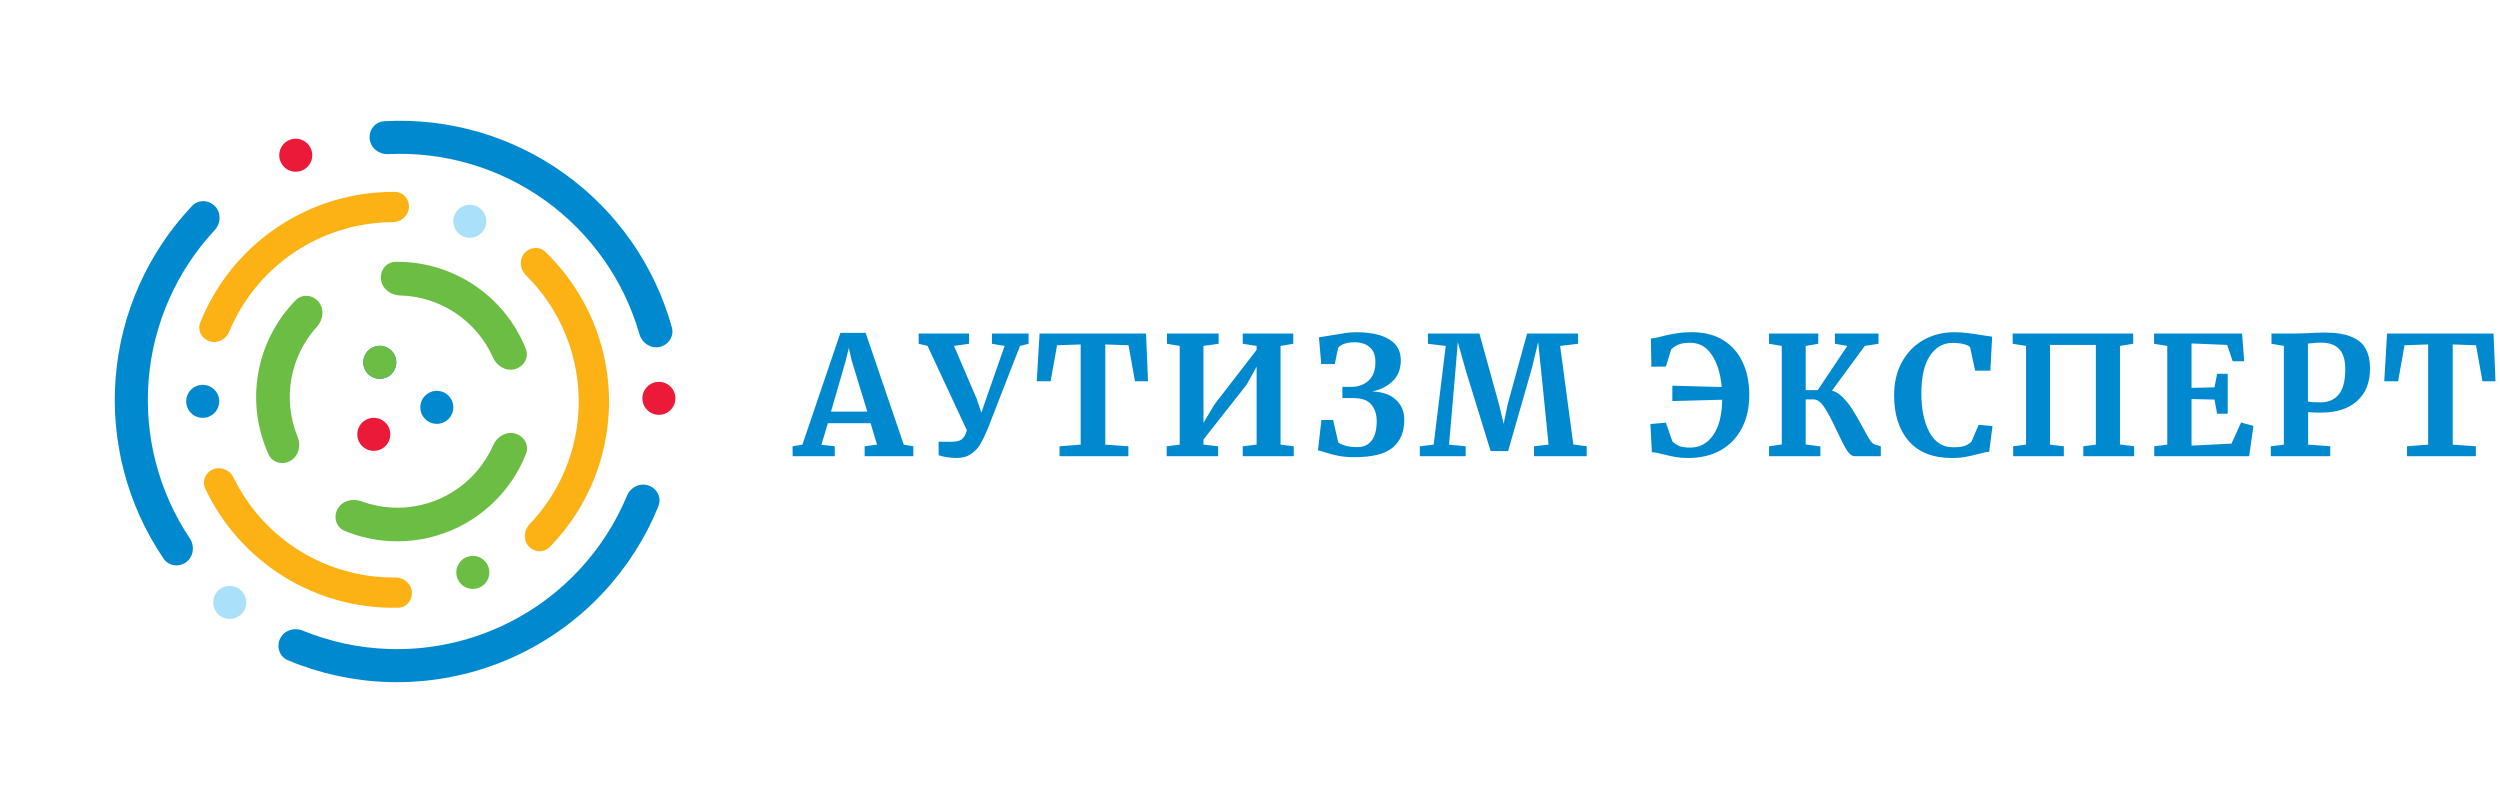 <?xml version="1.0" encoding="UTF-8"?> <svg xmlns="http://www.w3.org/2000/svg" width="833" height="265" viewBox="0 0 833 265" fill="none"> <circle cx="126.544" cy="120.725" r="5.5" fill="#0089CF"></circle> <circle cx="126.544" cy="120.725" r="5.5" fill="#6CBD44"></circle> <circle cx="98.544" cy="51.725" r="5.5" fill="#EB1A39"></circle> <circle cx="145.544" cy="135.725" r="5.5" fill="#0089CF"></circle> <circle cx="124.544" cy="144.725" r="5.5" fill="#EB1A39"></circle> <circle cx="76.544" cy="200.725" r="5.5" fill="#AAE0FA"></circle> <circle cx="219.544" cy="132.725" r="5.5" fill="#EB1A39"></circle> <circle cx="156.544" cy="73.725" r="5.5" fill="#AAE0FA"></circle> <circle cx="67.544" cy="133.725" r="5.5" fill="#0089CF"></circle> <circle cx="157.544" cy="190.725" r="5.5" fill="#6CBD44"></circle> <path d="M62.108 187.248C59.697 189.103 56.224 188.66 54.514 186.145C42.487 168.458 36.817 147.143 38.545 125.714C40.273 104.286 49.285 84.154 63.99 68.623C66.082 66.415 69.58 66.534 71.663 68.751V68.751C73.745 70.967 73.621 74.441 71.547 76.665C58.825 90.312 51.032 107.896 49.524 126.6C48.015 145.303 52.89 163.908 63.261 179.417C64.952 181.945 64.518 185.394 62.108 187.248V187.248Z" fill="#0089CF"></path> <path d="M123.182 46.325C122.836 43.303 125.005 40.556 128.042 40.387C149.397 39.196 170.585 45.324 188.058 57.85C205.53 70.376 218.136 88.474 223.866 109.081C224.68 112.012 222.775 114.948 219.802 115.59V115.59C216.829 116.232 213.917 114.335 213.079 111.411C207.942 93.475 196.891 77.734 181.64 66.802C166.39 55.869 147.934 50.457 129.298 51.35C126.26 51.496 123.529 49.347 123.182 46.325V46.325Z" fill="#0089CF"></path> <path d="M216.086 161.761C218.966 162.74 220.522 165.875 219.376 168.693C215.048 179.337 208.799 189.112 200.927 197.524C191.798 207.278 180.695 214.975 168.359 220.103C156.022 225.23 142.735 227.669 129.381 227.259C117.866 226.905 106.529 224.438 95.931 219.997C93.126 218.822 92.002 215.507 93.339 212.775V212.775C94.677 210.044 97.97 208.932 100.784 210.086C109.969 213.851 119.769 215.944 129.72 216.25C141.509 216.612 153.24 214.459 164.132 209.932C175.023 205.405 184.825 198.61 192.885 189.998C199.688 182.729 205.118 174.306 208.928 165.14C210.096 162.332 213.206 160.782 216.086 161.761V161.761Z" fill="#0089CF"></path> <path d="M171.586 144.446C174.58 145.222 176.41 148.295 175.277 151.173C173.387 155.977 170.697 160.442 167.309 164.373C162.7 169.722 156.922 173.941 150.423 176.702C143.924 179.462 136.877 180.692 129.826 180.296C124.645 180.005 119.564 178.841 114.794 176.867C111.936 175.684 110.995 172.233 112.515 169.54V169.54C114.036 166.847 117.443 165.944 120.345 167.014C123.582 168.208 126.989 168.919 130.455 169.114C135.791 169.413 141.125 168.483 146.044 166.393C150.963 164.303 155.336 161.111 158.824 157.062C161.09 154.432 162.944 151.487 164.332 148.328C165.576 145.496 168.591 143.671 171.586 144.446V144.446Z" fill="#6CBD44"></path> <path d="M96.918 153.462C94.281 155.079 90.798 154.264 89.512 151.451C85.653 143.007 84.417 133.549 86.041 124.32C87.664 115.091 92.054 106.623 98.563 100.003C100.732 97.798 104.284 98.22 106.21 100.64V100.64C108.136 103.06 107.695 106.557 105.614 108.845C101.202 113.697 98.221 119.727 97.072 126.261C95.922 132.794 96.666 139.479 99.158 145.546C100.332 148.407 99.554 151.845 96.918 153.462V153.462Z" fill="#6CBD44"></path> <path d="M126.947 93.206C126.529 90.141 128.68 87.282 131.772 87.239C141.055 87.111 150.209 89.791 158.001 94.997C165.793 100.202 171.774 107.633 175.209 116.258C176.353 119.131 174.535 122.212 171.544 122.999V122.999C168.553 123.787 165.531 121.973 164.275 119.147C161.612 113.153 157.295 107.995 151.779 104.31C146.263 100.625 139.845 98.612 133.289 98.446C130.197 98.368 127.365 96.27 126.947 93.206V93.206Z" fill="#6CBD44"></path> <path d="M137.228 197.168C137.497 199.944 135.462 202.432 132.674 202.498C119.301 202.813 106.082 199.249 94.639 192.183C83.197 185.118 74.089 174.896 68.38 162.799C67.189 160.277 68.502 157.343 71.105 156.34V156.34C73.707 155.336 76.611 156.644 77.833 159.152C82.727 169.195 90.382 177.683 99.946 183.589C109.511 189.494 120.528 192.536 131.7 192.412C134.489 192.381 136.96 194.392 137.228 197.168V197.168Z" fill="#FCB215"></path> <path d="M69.832 113.731C67.174 112.885 65.688 110.035 66.726 107.446C71.896 94.546 80.845 83.458 92.452 75.675C104.059 67.891 117.714 63.821 131.611 63.935C134.4 63.958 136.472 66.414 136.247 69.195V69.195C136.021 71.975 133.581 74.023 130.792 74.034C119.175 74.084 107.788 77.553 98.078 84.064C88.368 90.576 80.835 99.794 76.38 110.523C75.31 113.099 72.489 114.578 69.832 113.731V113.731Z" fill="#FCB215"></path> <path d="M174.697 84.411C176.48 82.266 179.679 81.959 181.689 83.894C187.66 89.641 192.561 96.423 196.148 103.924C200.462 112.947 202.772 122.797 202.919 132.797C203.066 142.797 201.046 152.711 196.999 161.857C193.634 169.46 188.934 176.383 183.135 182.303C181.183 184.296 177.976 184.084 176.131 181.992V181.992C174.286 179.9 174.504 176.722 176.43 174.706C181.149 169.767 184.987 164.039 187.762 157.769C191.219 149.956 192.944 141.488 192.819 132.946C192.693 124.403 190.72 115.989 187.035 108.282C184.077 102.096 180.073 96.483 175.211 91.685C173.225 89.726 172.914 86.556 174.697 84.411V84.411Z" fill="#FCB215"></path> <path d="M280.015 110.915H288.43L301.135 148.15L304.325 148.7V152H288.1V148.7L292.225 148.15L290.08 141H275.835L273.69 148.205L278.145 148.7V152H264.12L264.065 148.7L267.365 148.15L280.015 110.915ZM283.81 120.21L282.82 115.92L281.775 120.265L276.88 137.15H288.98L283.81 120.21ZM328.918 143.365C328.001 145.418 327.213 147.013 326.553 148.15C325.893 149.287 324.903 150.313 323.583 151.23C322.3 152.147 320.686 152.605 318.743 152.605C317.716 152.605 316.616 152.513 315.443 152.33C314.27 152.147 313.371 151.927 312.748 151.67V147.16L316.708 147.215C318.468 147.215 319.715 146.94 320.448 146.39C321.181 145.84 321.75 144.832 322.153 143.365L309.063 115.26L306.093 114.545V111.135H322.868V114.545L317.863 115.26L325.453 132.915L326.993 137.535L328.588 132.86L334.748 115.26L330.513 114.545V111.135H342.723V114.545L339.863 115.26L328.918 143.365ZM360.077 114.765L352.212 115.04L350.067 127.03H345.447L346.382 111.135H381.857L382.517 127.03H378.172L376.027 115.04L368.272 114.765V148.15L375.972 148.7V152H353.037V148.7L360.077 148.15V114.765ZM406.053 111.135V114.545L400.993 115.26V140.89L404.678 134.73L418.703 116.58V115.26L414.083 114.545V111.135H430.913V114.545L426.678 115.26V148.15L431.078 148.7V152H414.083V148.7L418.703 148.15V122.19L415.403 128.13L400.993 146.445V148.15L405.888 148.7V152H388.728V148.7L393.073 148.15V115.26L388.838 114.545V111.135H406.053ZM439.47 112.4C439.837 112.363 441.083 112.162 443.21 111.795C445.043 111.465 446.62 111.208 447.94 111.025C449.297 110.805 450.543 110.695 451.68 110.695C456.557 110.695 460.278 111.483 462.845 113.06C465.448 114.6 466.75 116.928 466.75 120.045C466.75 122.978 465.815 125.325 463.945 127.085C462.112 128.808 459.857 129.927 457.18 130.44C460.627 130.55 463.267 131.467 465.1 133.19C466.97 134.877 467.905 137.095 467.905 139.845C467.905 143.878 466.622 146.977 464.055 149.14C461.488 151.267 457.253 152.33 451.35 152.33C449.333 152.33 447.555 152.183 446.015 151.89C444.512 151.597 442.953 151.193 441.34 150.68C440.387 150.35 439.653 150.148 439.14 150.075L440.295 139.955H444.2L445.905 147.435C447.445 148.462 449.535 148.975 452.175 148.975C454.338 148.975 455.97 148.242 457.07 146.775C458.17 145.272 458.72 143.108 458.72 140.285C458.72 138.122 458.133 136.307 456.96 134.84C455.787 133.373 453.77 132.64 450.91 132.64H447.28V128.9H450.305C452.542 128.9 454.43 128.222 455.97 126.865C457.51 125.472 458.28 123.4 458.28 120.65C458.28 118.413 457.657 116.763 456.41 115.7C455.163 114.6 453.477 114.05 451.35 114.05C449.92 114.05 448.728 114.233 447.775 114.6C446.822 114.967 446.18 115.425 445.85 115.975L444.75 121.31H440.24L439.47 112.4ZM481.715 115.26L475.775 114.545V111.135H492.935L499.48 134.785L501.02 141.22L502.34 134.785L508.83 111.135H525.825V114.545L519.83 115.26L524.23 148.095L528.685 148.7V152H511.14V148.7L515.98 148.15L513.56 124.06L512.515 113.995L510.48 122.465L502.505 150.295H496.675L488.535 123.895L485.73 113.995L484.905 124.06L482.815 148.15L488.37 148.7V152H473.08V148.7L477.7 148.15L481.715 115.26ZM550.075 112.785C550.735 112.748 551.45 112.638 552.22 112.455C553.027 112.235 553.54 112.107 553.76 112.07C555.447 111.63 557.023 111.3 558.49 111.08C559.993 110.823 561.772 110.695 563.825 110.695C567.895 110.695 571.342 111.575 574.165 113.335C577.025 115.095 579.188 117.552 580.655 120.705C582.122 123.822 582.855 127.47 582.855 131.65C582.855 135.903 582.012 139.607 580.325 142.76C578.675 145.913 576.31 148.352 573.23 150.075C570.187 151.762 566.593 152.605 562.45 152.605C560.873 152.605 559.48 152.495 558.27 152.275C557.06 152.055 555.722 151.762 554.255 151.395C553.558 151.212 552.88 151.047 552.22 150.9C551.56 150.753 550.955 150.68 550.405 150.68L549.91 141.275L555.08 140.835L557.225 147.05C557.775 147.637 558.49 148.132 559.37 148.535C560.25 148.938 561.497 149.14 563.11 149.14C566.337 149.14 568.903 147.765 570.81 145.015C572.753 142.265 573.762 138.323 573.835 133.19L557.225 133.63V128.515L573.67 128.955C573.303 124.592 572.222 121.053 570.425 118.34C568.665 115.59 566.245 114.215 563.165 114.215C561.515 114.215 560.213 114.417 559.26 114.82C558.343 115.223 557.537 115.755 556.84 116.415L555.08 122.135L550.24 122.19L550.075 112.785ZM610.402 130.165C611.722 130.495 612.968 131.283 614.142 132.53C615.352 133.74 616.397 135.078 617.277 136.545C618.193 137.975 619.293 139.863 620.577 142.21C621.567 144.08 622.355 145.492 622.942 146.445C623.565 147.398 624.133 147.948 624.647 148.095L626.682 148.7V152H617.992C617.075 152 616.177 151.303 615.297 149.91C614.453 148.517 613.335 146.335 611.942 143.365C610.402 140.028 609.045 137.48 607.872 135.72C606.735 133.96 605.525 133.08 604.242 133.08H601.657V148.095L606.552 148.755V152H589.447V148.7L593.682 148.095V115.26L589.447 114.545V111.135H605.837V114.545L601.657 115.26V130H605.672L615.517 115.26L611.392 114.545V111.135H625.912V114.545L621.347 115.26L610.402 130.165ZM650.37 152.605C644.137 152.605 639.37 150.753 636.07 147.05C632.77 143.31 631.12 138.213 631.12 131.76C631.12 127.507 631.982 123.803 633.705 120.65C635.465 117.46 637.867 115.003 640.91 113.28C643.954 111.557 647.4 110.695 651.25 110.695C652.864 110.695 654.422 110.805 655.925 111.025C657.429 111.208 659.207 111.465 661.26 111.795C662.8 112.052 663.644 112.18 663.79 112.18L663.185 123.51H658.125L656.42 115.645C656.017 115.242 655.32 114.912 654.33 114.655C653.34 114.398 652.075 114.27 650.535 114.27C647.419 114.27 644.907 115.718 643 118.615C641.13 121.475 640.195 125.637 640.195 131.1C640.195 136.38 641.094 140.688 642.89 144.025C644.687 147.362 647.309 149.03 650.755 149.03C652.405 149.03 653.67 148.883 654.55 148.59C655.467 148.26 656.237 147.802 656.86 147.215L659.28 141.55L663.9 141.99L662.8 150.515C662.03 150.588 661.26 150.735 660.49 150.955C659.757 151.138 659.299 151.248 659.115 151.285C657.649 151.688 656.274 152 654.99 152.22C653.744 152.477 652.204 152.605 650.37 152.605ZM710.772 111.135V114.545L706.372 115.26V148.095L711.102 148.7V152H694.162V148.7L698.342 148.15V114.93H683.052V148.15L687.672 148.7V152H670.787V148.7L675.077 148.15V115.26L670.622 114.545V111.135H710.772ZM722.136 115.26L717.736 114.545V111.135H747.051L747.766 120.375H743.916L742.101 114.93L730.221 114.435V129.23L737.866 129.065L738.746 124.555H742.266V137.865H738.746L737.866 133.135L730.221 132.97V148.48L743.531 147.82L746.721 140.78L750.846 141.935L749.416 152H717.791V148.7L722.136 148.15V115.26ZM760.981 115.26L756.856 114.545V111.135H765.161C765.931 111.135 767.122 111.098 768.736 111.025C770.862 110.878 772.787 110.805 774.511 110.805C778.324 110.805 781.331 111.282 783.531 112.235C785.767 113.152 787.344 114.49 788.261 116.25C789.214 117.973 789.691 120.173 789.691 122.85C789.691 127.47 788.242 131.063 785.346 133.63C782.486 136.197 778.507 137.48 773.411 137.48C771.394 137.48 769.946 137.425 769.066 137.315V148.15L776.436 148.7V152H756.636V148.7L760.981 148.15V115.26ZM769.011 133.795C769.854 133.978 771.284 134.07 773.301 134.07C775.757 134.07 777.719 133.227 779.186 131.54C780.689 129.817 781.441 126.975 781.441 123.015C781.441 119.935 780.762 117.698 779.406 116.305C778.086 114.875 776.051 114.16 773.301 114.16C772.274 114.16 771.211 114.233 770.111 114.38C769.597 114.453 769.231 114.49 769.011 114.49V133.795ZM809.058 114.765L801.193 115.04L799.048 127.03H794.428L795.363 111.135H830.838L831.498 127.03H827.153L825.008 115.04L817.253 114.765V148.15L824.953 148.7V152H802.018V148.7L809.058 148.15V114.765Z" fill="#0089CF"></path> </svg> 